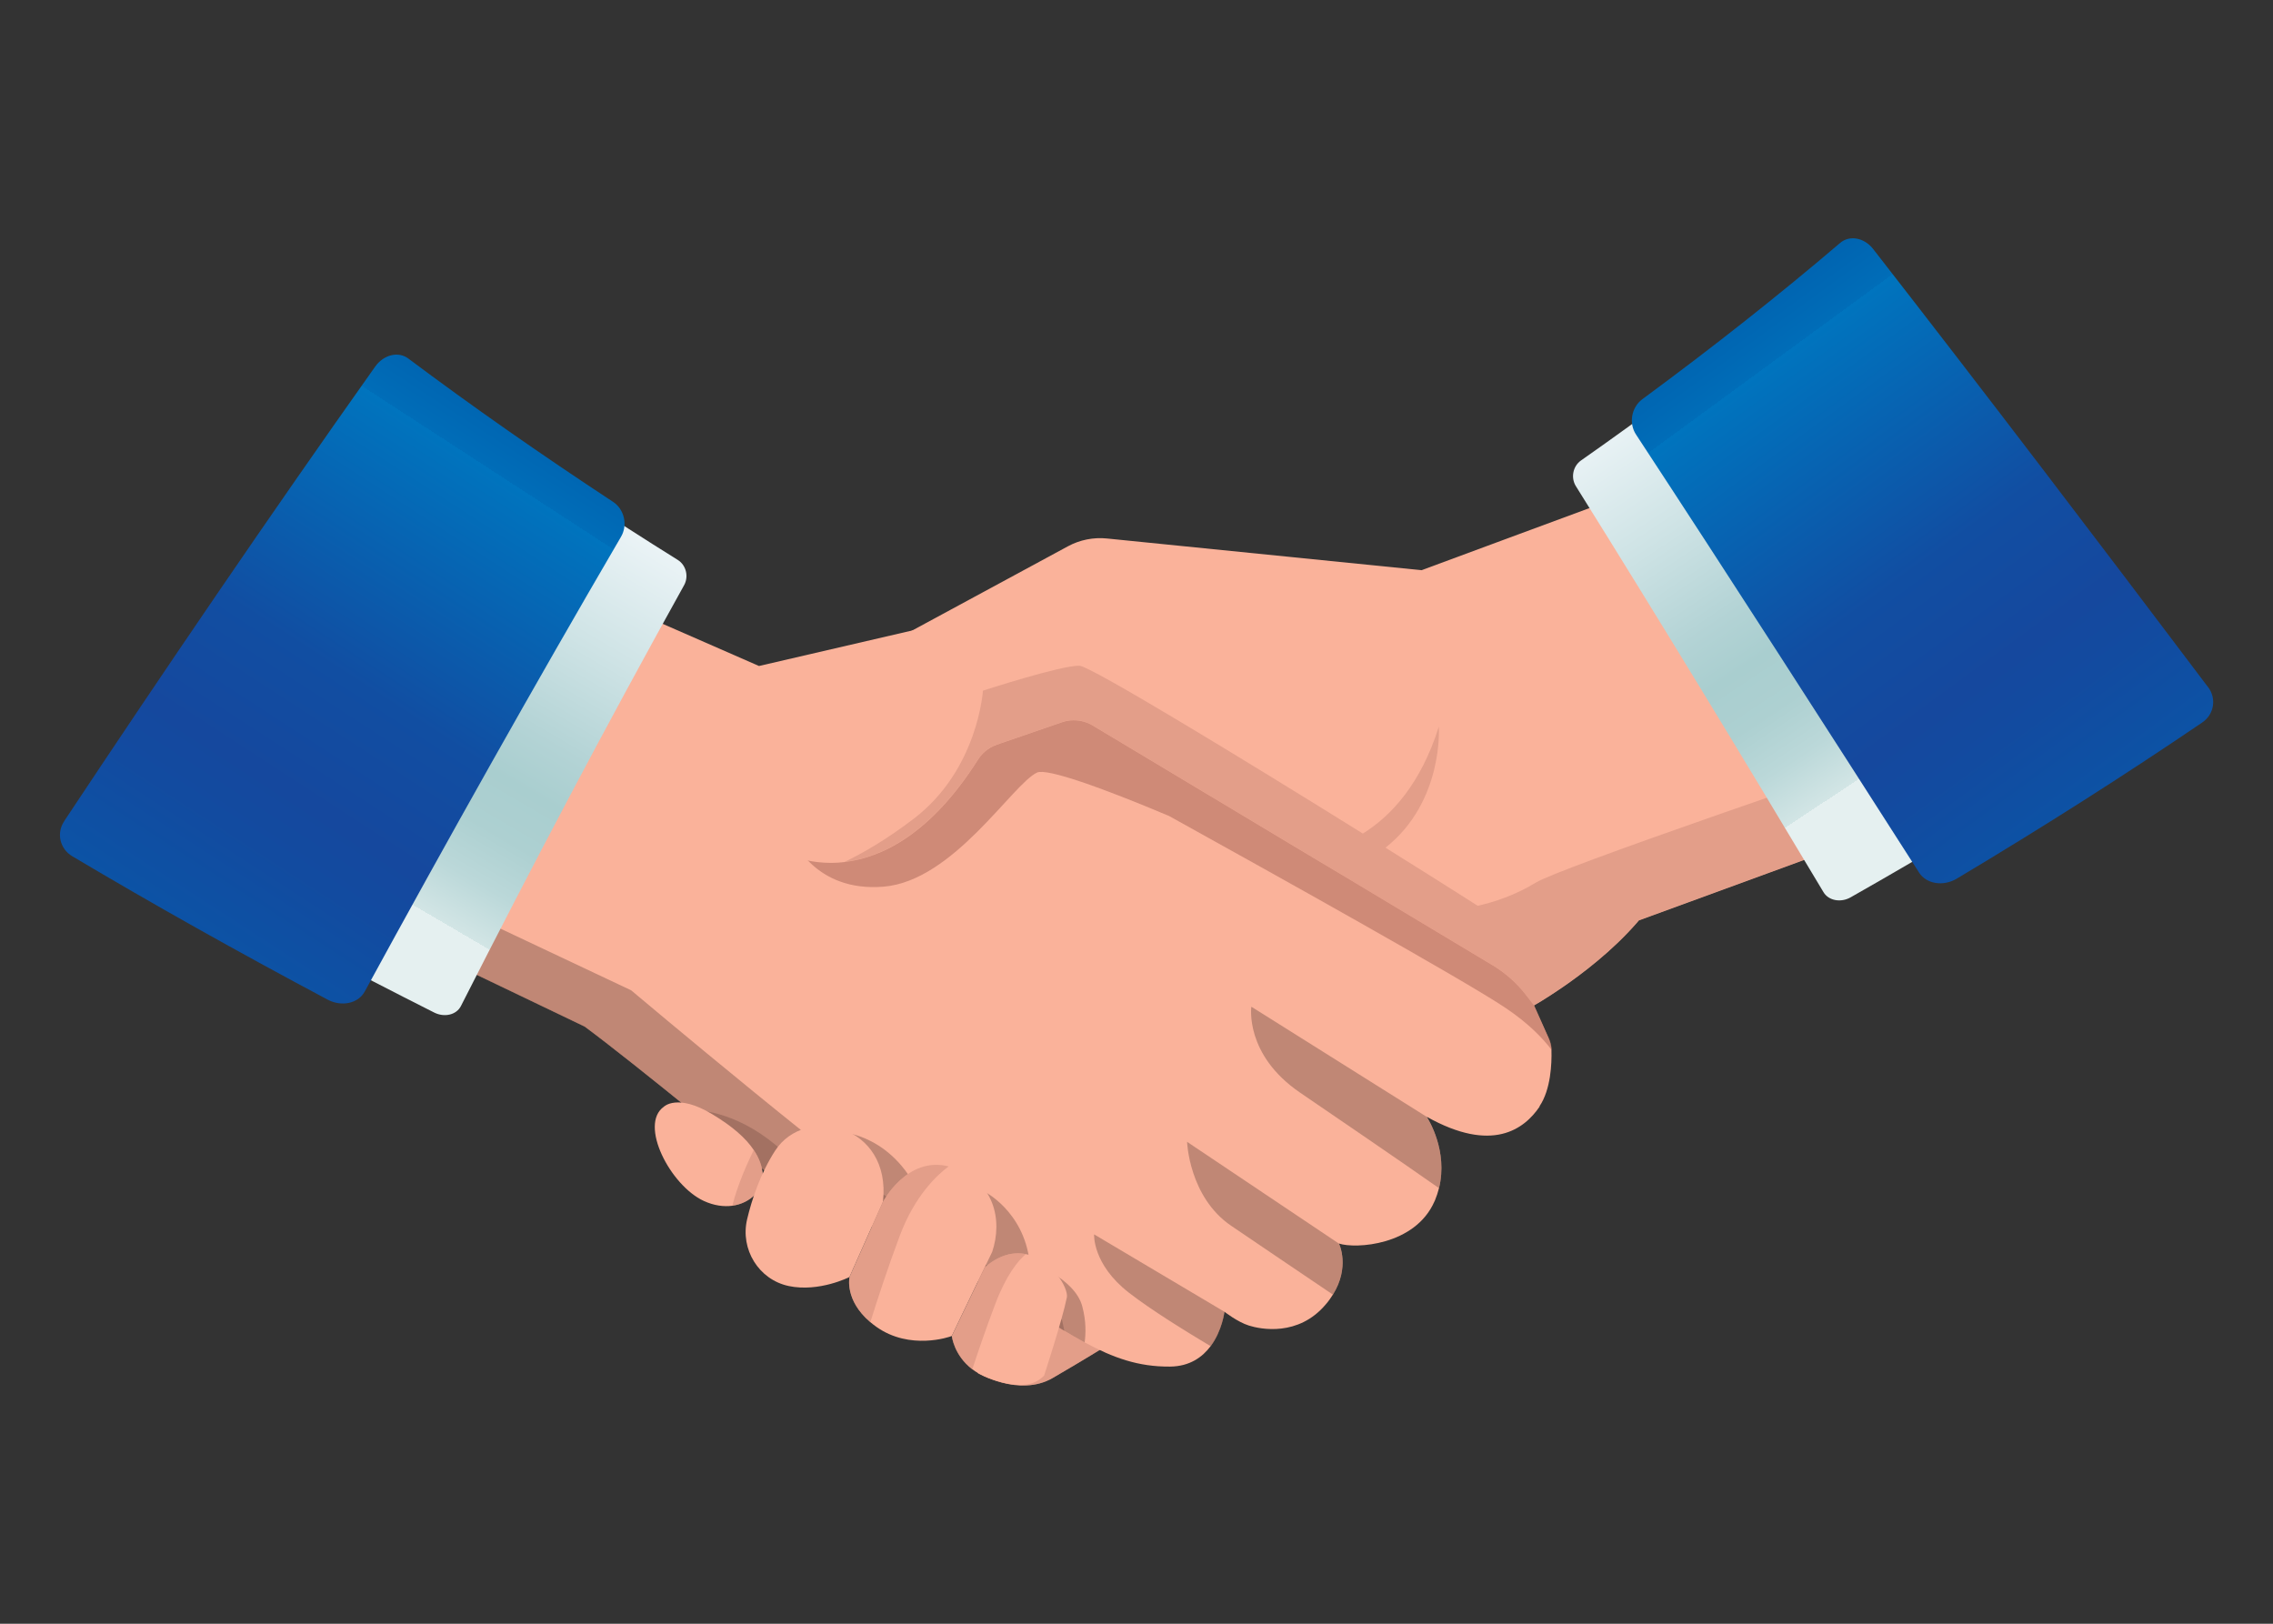 <?xml version="1.0" encoding="UTF-8"?>
<svg xmlns="http://www.w3.org/2000/svg" xmlns:xlink="http://www.w3.org/1999/xlink" version="1.1" viewBox="0 0 2660 1900">
  <rect x="0" y="0" width="2660" height="1900" fill="#333333" stroke="none"/>
  <defs>
    <style>
      .cls-1 {
        fill: #cc8a79;
      }

      .cls-1, .cls-2, .cls-3, .cls-4, .cls-5, .cls-6, .cls-7, .cls-8, .cls-9, .cls-10, .cls-11, .cls-12, .cls-13, .cls-14, .cls-15, .cls-16 {
        stroke-width: 0px;
      }

      .cls-1, .cls-3, .cls-5, .cls-6, .cls-11, .cls-12, .cls-13 {
        mix-blend-mode: multiply;
      }

      .cls-1, .cls-3, .cls-6 {
        opacity: .5;
      }

      .cls-2 {
        fill: #fab29a;
      }

      .cls-3 {
        fill: #875c50;
      }

      .cls-17 {
        mask: url(#mask);
      }

      .cls-4 {
        fill: url(#linear-gradient);
      }

      .cls-5 {
        fill: url(#radial-gradient);
      }

      .cls-6 {
        fill: #a56255;
      }

      .cls-7 {
        fill: url(#radial-gradient-2);
      }

      .cls-8 {
        fill: url(#radial-gradient-4);
      }

      .cls-9 {
        fill: url(#radial-gradient-6);
      }

      .cls-10 {
        fill: url(#radial-gradient-8);
      }

      .cls-11 {
        fill: url(#radial-gradient-5);
      }

      .cls-12 {
        fill: url(#radial-gradient-3);
      }

      .cls-13 {
        fill: url(#radial-gradient-7);
      }

      .cls-14 {
        fill: url(#linear-gradient-4);
      }

      .cls-15 {
        fill: url(#linear-gradient-2);
      }

      .cls-16 {
        fill: url(#linear-gradient-3);
      }

      .cls-18 {
        isolation: isolate;
      }

      .cls-19 {
        mask: url(#mask-3);
      }

      .cls-20 {
        mask: url(#mask-2);
      }

      .cls-21 {
        mask: url(#mask-5);
      }

      .cls-22 {
        mask: url(#mask-4);
      }

      .cls-23 {
        mask: url(#mask-1);
      }

      .cls-24 {
        mask: url(#mask-7);
      }

      .cls-25 {
        mask: url(#mask-6);
      }
    </style>
    <linearGradient id="linear-gradient" x1="3213" y1="3001.6" x2="2708" y2="3200.1" gradientTransform="translate(4913 1192.2) rotate(138.8) scale(1.1 1) skewX(-5.1)" gradientUnits="userSpaceOnUse">
      <stop offset="0" stop-color="#e5f0f0"/>
      <stop offset="0" stop-color="#d2e5e5"/>
      <stop offset=".1" stop-color="#bbd8d9"/>
      <stop offset=".2" stop-color="#add0d1"/>
      <stop offset=".3" stop-color="#a9cecf"/>
      <stop offset=".4" stop-color="#b3d3d5"/>
      <stop offset=".6" stop-color="#cee3e5"/>
      <stop offset=".9" stop-color="#f3f8fb"/>
      <stop offset=".9" stop-color="#e9f2f5"/>
      <stop offset="1" stop-color="#dae9ec"/>
    </linearGradient>
    <filter id="luminosity-noclip" x="222.6" y="-9142" width="580.7" height="32766" color-interpolation-filters="sRGB" filterUnits="userSpaceOnUse">
      <feFlood flood-color="#fff" result="bg"/>
      <feBlend in="SourceGraphic" in2="bg"/>
    </filter>
    <mask id="mask-1" x="222.6" y="-9142" width="580.7" height="32766" maskUnits="userSpaceOnUse"/>
    <radialGradient id="radial-gradient" cx="2343.4" cy="1632" fx="2343.4" fy="1632" r="1621.7" gradientTransform="translate(4913 1192.2) rotate(138.8) scale(1.1 1) skewX(-5.1)" gradientUnits="userSpaceOnUse">
      <stop offset=".9" stop-color="#fff"/>
      <stop offset=".9" stop-color="#dedede"/>
      <stop offset=".9" stop-color="gray"/>
      <stop offset=".9" stop-color="#3b3b3b"/>
      <stop offset=".9" stop-color="#101010"/>
      <stop offset=".9" stop-color="#000"/>
      <stop offset=".9" stop-color="#3c3c3c"/>
      <stop offset=".9" stop-color="gray"/>
      <stop offset=".9" stop-color="#b7b7b7"/>
      <stop offset="1" stop-color="#dedede"/>
      <stop offset="1" stop-color="#f6f6f6"/>
      <stop offset="1" stop-color="#fff"/>
    </radialGradient>
    <mask id="mask" x="222.6" y="506.7" width="580.7" height="681.1" maskUnits="userSpaceOnUse">
      <g class="cls-23">
        <path class="cls-5" d="M225.8,1009.6c102.3-164.1,208.8-329.1,319.5-492.3,7-10.3,19.5-13.7,28.1-7.6,68.6,48.4,141.9,96.9,219.8,145.5,9.7,6.1,13.1,19.4,7.3,29.7-91.2,164.1-178.2,329.1-261.1,492.3-5.2,10.3-19.2,13.7-31.3,7.6-96.1-48.4-187.6-96.9-274.4-145.5-10.9-6.1-14.4-19.4-8-29.7Z"/>
      </g>
    </mask>
    <radialGradient id="radial-gradient-2" cx="2238.8" cy="1705.1" fx="2238.8" fy="1705.1" r="1621.7" gradientTransform="translate(4913 1192.2) rotate(138.8) scale(1.1 1) skewX(-5.1)" gradientUnits="userSpaceOnUse">
      <stop offset=".9" stop-color="#fff"/>
      <stop offset=".9" stop-color="#d4eced"/>
      <stop offset=".9" stop-color="#aad9dc"/>
      <stop offset=".9" stop-color="#9ad2d6"/>
      <stop offset=".9" stop-color="#8ab6b9"/>
      <stop offset=".9" stop-color="#7d9fa1"/>
      <stop offset="1" stop-color="#799799"/>
    </radialGradient>
    <linearGradient id="linear-gradient-2" x1="3006.2" y1="2739.7" x2="2483.1" y2="2933.1" gradientTransform="translate(5005.8 1273.1) rotate(140.6) scale(1.3 1.2) skewX(-4.4)" gradientUnits="userSpaceOnUse">
      <stop offset="0" stop-color="#0063b0"/>
      <stop offset="0" stop-color="#0b54a6"/>
      <stop offset=".2" stop-color="#124ba0"/>
      <stop offset=".3" stop-color="#15489e"/>
      <stop offset=".5" stop-color="#114ea2"/>
      <stop offset=".7" stop-color="#0861b0"/>
      <stop offset=".9" stop-color="#0074be"/>
      <stop offset=".9" stop-color="#006db8"/>
      <stop offset="1" stop-color="#0063b0"/>
    </linearGradient>
    <filter id="luminosity-noclip-2" x="70.1" y="-9142" width="660.7" height="32766" color-interpolation-filters="sRGB" filterUnits="userSpaceOnUse">
      <feFlood flood-color="#fff" result="bg"/>
      <feBlend in="SourceGraphic" in2="bg"/>
    </filter>
    <mask id="mask-3" x="70.1" y="-9142" width="660.7" height="32766" maskUnits="userSpaceOnUse"/>
    <radialGradient id="radial-gradient-3" cx="2418.7" cy="1066.4" fx="2418.7" fy="1066.4" r="2401.4" gradientTransform="translate(4868.4 1342.9) rotate(144.3) scale(1.1 1) skewX(-3.2)" gradientUnits="userSpaceOnUse">
      <stop offset=".8" stop-color="#fff"/>
      <stop offset=".8" stop-color="#f5f5f5"/>
      <stop offset=".8" stop-color="#c7c7c7"/>
      <stop offset=".8" stop-color="#9c9c9c"/>
      <stop offset=".8" stop-color="#777"/>
      <stop offset=".8" stop-color="#565656"/>
      <stop offset=".8" stop-color="#3b3b3b"/>
      <stop offset=".8" stop-color="#252525"/>
      <stop offset=".9" stop-color="#141414"/>
      <stop offset=".9" stop-color="#080808"/>
      <stop offset=".9" stop-color="#010101"/>
      <stop offset=".9" stop-color="#000"/>
      <stop offset=".9" stop-color="#020202"/>
      <stop offset=".9" stop-color="#0a0a0a"/>
      <stop offset=".9" stop-color="#191919"/>
      <stop offset=".9" stop-color="#2d2d2d"/>
      <stop offset="1" stop-color="#474747"/>
      <stop offset="1" stop-color="#676767"/>
      <stop offset="1" stop-color="#8d8d8d"/>
      <stop offset="1" stop-color="#bababa"/>
      <stop offset="1" stop-color="#ebebeb"/>
      <stop offset="1" stop-color="#fff"/>
    </radialGradient>
    <mask id="mask-2" x="70.1" y="415" width="660.7" height="759.3" maskUnits="userSpaceOnUse">
      <g class="cls-19">
        <path class="cls-12" d="M75,961c117.7-177.4,239.1-355.7,364.1-532.1,9.9-13.9,27.1-18.1,38.7-9.4,74.5,55.8,154.4,111.7,239.6,167.7,13.2,8.7,17.5,27.1,9.3,41-103.6,177.4-203.6,355.7-299.9,532.1-7.6,13.9-27,18.1-43.4,9.4-104.9-55.8-204.5-111.7-298.7-167.7-14.7-8.7-18.9-27.1-9.6-41Z"/>
      </g>
    </mask>
    <radialGradient id="radial-gradient-4" cx="2463.5" cy="1068.1" fx="2463.5" fy="1068.1" r="2401.4" gradientTransform="translate(4868.4 1342.9) rotate(144.3) scale(1.1 1) skewX(-3.2)" gradientUnits="userSpaceOnUse">
      <stop offset=".8" stop-color="#0069b5"/>
      <stop offset=".8" stop-color="#0067b3"/>
      <stop offset=".9" stop-color="#0057a8"/>
      <stop offset="1" stop-color="#0057a8"/>
      <stop offset="1" stop-color="#0057a8"/>
    </radialGradient>
    <linearGradient id="linear-gradient-3" x1="3694.4" y1="3216.7" x2="3189" y2="3415.4" gradientTransform="translate(-2782.8 1154.8) rotate(38) scale(1.1 -1) skewX(-5.1)" xlink:href="#linear-gradient"/>
    <filter id="luminosity-noclip-3" x="1840.9" y="-9142" width="599.4" height="32766" color-interpolation-filters="sRGB" filterUnits="userSpaceOnUse">
      <feFlood flood-color="#fff" result="bg"/>
      <feBlend in="SourceGraphic" in2="bg"/>
    </filter>
    <mask id="mask-5" x="1840.9" y="-9142" width="599.4" height="32766" maskUnits="userSpaceOnUse"/>
    <radialGradient id="radial-gradient-5" cx="2619.9" cy="1954.2" fx="2619.9" fy="1954.2" r="1621.6" gradientTransform="translate(-2782.8 1154.8) rotate(38) scale(1.1 -1) skewX(-5.1)" gradientUnits="userSpaceOnUse">
      <stop offset=".9" stop-color="#fff"/>
      <stop offset=".9" stop-color="#d2d2d2"/>
      <stop offset=".9" stop-color="#9b9b9b"/>
      <stop offset=".9" stop-color="#6b6b6b"/>
      <stop offset=".9" stop-color="#454545"/>
      <stop offset=".9" stop-color="#262626"/>
      <stop offset=".9" stop-color="#111"/>
      <stop offset=".9" stop-color="#040404"/>
      <stop offset=".9" stop-color="#000"/>
      <stop offset=".9" stop-color="#2f2f2f"/>
      <stop offset=".9" stop-color="#6d6d6d"/>
      <stop offset=".9" stop-color="#a1a1a1"/>
      <stop offset=".9" stop-color="#cacaca"/>
      <stop offset="1" stop-color="#e7e7e7"/>
      <stop offset="1" stop-color="#f8f8f8"/>
      <stop offset="1" stop-color="#fff"/>
    </radialGradient>
    <mask id="mask-4" x="1840.9" y="375.9" width="599.4" height="677.6" maskUnits="userSpaceOnUse">
      <g class="cls-21">
        <path class="cls-11" d="M2436.3,860.6c-112.8-158.4-227.9-317.6-345.4-475.1-7.4-9.9-20-12.6-28.2-5.9-65.7,52.9-136.5,106-212.5,159.2-9.5,6.7-12.2,20.1-6,30.1,99,158.4,195.6,317.6,289.8,475.1,5.9,9.9,20.3,12.6,31.9,5.9,93.3-52.9,181.4-106,264.4-159.2,10.4-6.7,13-20.1,5.9-30.1Z"/>
      </g>
    </mask>
    <radialGradient id="radial-gradient-6" cx="2787.7" cy="1860.1" fx="2787.7" fy="1860.1" r="1621.6" gradientTransform="translate(-2782.8 1154.8) rotate(38) scale(1.1 -1) skewX(-5.1)" gradientUnits="userSpaceOnUse">
      <stop offset=".9" stop-color="#fff"/>
      <stop offset=".9" stop-color="#def0f1"/>
      <stop offset=".9" stop-color="#c0e3e5"/>
      <stop offset=".9" stop-color="#abd9dd"/>
      <stop offset=".9" stop-color="#9ed3d7"/>
      <stop offset=".9" stop-color="#9ad2d6"/>
      <stop offset=".9" stop-color="#95c9cd"/>
      <stop offset=".9" stop-color="#85aeb0"/>
      <stop offset="1" stop-color="#7c9d9f"/>
      <stop offset="1" stop-color="#799799"/>
    </radialGradient>
    <linearGradient id="linear-gradient-4" x1="3437.8" y1="2915" x2="2914.4" y2="3108.6" gradientTransform="translate(-2871.2 1241.6) rotate(36.2) scale(1.3 -1.2) skewX(-4.4)" xlink:href="#linear-gradient-2"/>
    <filter id="luminosity-noclip-4" x="1909.6" y="-9142" width="680.3" height="32766" color-interpolation-filters="sRGB" filterUnits="userSpaceOnUse">
      <feFlood flood-color="#fff" result="bg"/>
      <feBlend in="SourceGraphic" in2="bg"/>
    </filter>
    <mask id="mask-7" x="1909.6" y="-9142" width="680.3" height="32766" maskUnits="userSpaceOnUse"/>
    <radialGradient id="radial-gradient-7" cx="2713.4" cy="1248.3" fx="2713.4" fy="1248.3" r="2401.4" gradientTransform="translate(-2730 1302.9) rotate(32.5) scale(1.1 -1) skewX(-3.2)" gradientUnits="userSpaceOnUse">
      <stop offset=".8" stop-color="#fff"/>
      <stop offset=".8" stop-color="#dedede"/>
      <stop offset=".9" stop-color="gray"/>
      <stop offset=".9" stop-color="#3b3b3b"/>
      <stop offset=".9" stop-color="#101010"/>
      <stop offset=".9" stop-color="#000"/>
      <stop offset=".9" stop-color="#010101"/>
      <stop offset=".9" stop-color="#080808"/>
      <stop offset="1" stop-color="#141414"/>
      <stop offset="1" stop-color="#252525"/>
      <stop offset="1" stop-color="#3b3b3b"/>
      <stop offset="1" stop-color="#565656"/>
      <stop offset="1" stop-color="#777"/>
      <stop offset="1" stop-color="#9c9c9c"/>
      <stop offset="1" stop-color="#c7c7c7"/>
      <stop offset="1" stop-color="#f5f5f5"/>
      <stop offset="1" stop-color="#fff"/>
    </radialGradient>
    <mask id="mask-6" x="1909.6" y="278.9" width="680.3" height="754.6" maskUnits="userSpaceOnUse">
      <g class="cls-24">
        <path class="cls-13" d="M2583.8,803.9c-128.9-170.9-259.5-342.6-391.8-512.5-10.4-13.4-27.7-16.6-38.7-7.1-71.2,60.7-148.3,121.6-231.3,182.7-12.9,9.5-16.3,28.1-7.5,41.5,112.1,170.9,222.5,342.6,331.2,512.5,8.5,13.4,28.4,16.6,44.2,7.1,101.6-60.7,197.3-121.6,287.2-182.7,14-9.5,16.9-28.1,6.8-41.5Z"/>
      </g>
    </mask>
    <radialGradient id="radial-gradient-8" cx="2330.5" cy="1517.1" fx="2330.5" fy="1517.1" r="2401.4" gradientTransform="translate(-2730 1302.9) rotate(32.5) scale(1.1 -1) skewX(-3.2)" xlink:href="#radial-gradient-4"/>
  </defs>
  <g class="cls-18">
    <g id="_Layer_" data-name="&amp;lt;Layer&amp;gt;">
      <g>
        <g>
          <path class="cls-2" d="M1143.8,1606.4s48.8,28.9,88.2,6c39.4-22.9,67-40.2,67-40.2l-86.5-50.7-68.7,85Z"/>
          <path class="cls-1" d="M1143.8,1606.4s48.8,28.9,88.2,6c39.4-22.9,67-40.2,67-40.2l-86.5-50.7-68.7,85Z"/>
          <path class="cls-2" d="M1801.8,1294.8c-18.1,26.7-55.7,54.8-132.1,12,0,0,0,0,.1.2,1.7,2.8,25,39.7,14.2,83.3-1.2,4.8-2.8,9.6-4.8,14.5-.2.3-.3.7-.5,1-22.7,51.8-92.5,55.7-111.8,49.3h0c.5,1,13,27.5-7,59.7-2.4,3.8-5.1,7.7-8.5,11.6-32,37.9-76.3,29-89.8,24.7-13.5-4.2-28.7-16.2-28.7-16.2,0,0-2.6,22-16.1,40.2-9.5,12.8-24.4,23.8-47.6,24-37.1.3-66.3-10.2-100-28.4-7.6-4.1-15.4-8.6-23.5-13.4-10.5-6.3-21.7-13.1-33.7-20.5-62.9-38.5-307.8-159.4-307.8-159.4,0,0-45.3-37.4-97-79.2-44.6-36.1-93.9-75.5-123-97l-48.8-23.4-142.3-68.2-66.8-32-191.8-91.8,263.7-376.9,130,56.8,163.1,71.2,96.9,42.4,220.9-51.2,52.9-12.4,177.1,112.3,438.5,278,17.5,70.2,17.3,38.7h0c1.9,4.3,3,9,3.2,13.6,0,.3,0,.6,0,.9.4,14.5-.6,45.3-14,65.1Z"/>
          <path class="cls-3" d="M1245.8,1557.4c-10.5-6.3-21.7-13.1-33.8-20.5-62.9-38.5-307.8-159.3-307.8-159.3,0,0-45.3-37.4-97-79.3-44.6-36.1-93.9-75.5-123-96.9l-48.8-23.4-142.3-68.2,30.2-52.6,215.3,101.6s267.2,225.1,344.4,273.7c77.2,48.6,159.8,111.8,159.8,111.8l2.8,13.2Z"/>
          <path class="cls-6" d="M1812.5,1215.2s0,0,0,0l-17.2-38.7-17.5-70.2-438.4-278h0s-177.1-112.3-177.1-112.3l-52.9,12.4-33.3,47.9-148.8,204.1s25.4,64,107,57.1c81.6-6.9,150.5-120,179.3-133.5,11.4-5.3,75.3,17.4,154.5,50.8,117,64.8,345.2,191.9,393.8,224.6,26.5,17.8,43.4,35.2,54.2,49.5-.2-4.7-1.3-9.3-3.2-13.6Z"/>
          <path class="cls-3" d="M1684,1390.3c-46-32.3-123.4-85-162.9-112-64.7-44.3-56.7-100.3-56.7-100.3l205.3,128.9s0,0,.1.2c1.7,2.8,25,39.7,14.2,83.3Z"/>
          <path class="cls-3" d="M1559.9,1514.9c-32.7-22.1-86.4-58.3-119-80.5-49.5-33.6-51.7-98.3-51.7-98.3l177.7,119.1h0c.5,1,12.9,27.4-7,59.7Z"/>
          <path class="cls-3" d="M1433,1535s-2.6,22-16.1,40.3c-28.3-16.9-69.6-42.3-95.7-62.6-43-33.4-40.8-68.3-40.8-68.3l152.6,90.6Z"/>
          <path class="cls-2" d="M2436.6,887.3l-368.8,134.9-149.8,54.8c-1.1,1.3-2.1,2.5-3.2,3.7-28.1,32-62.4,58.3-87.1,75.2-19.1,13.1-32.4,20.6-32.4,20.6l-10.4-13.3c-10.5-13.4-23.4-24.8-38-33.6l-62.5-37.5-118.4-71-22.1-13.2-14.2-8.5-251.1-150.5c-9.3-5.6-20.2-7.3-30.6-5.2-1.7.4-3.4.8-5.1,1.4l-72.3,24.9-4.1,1.4c-1.4.5-2.8,1.1-4.1,1.7-4.6,2.1-8.7,5.1-12.3,8.7-2.1,2.1-4,4.5-5.6,7.1-55.3,87.4-112.9,114.7-156.1,119.8-5.4.7-10.6,1-15.6,1-11.3,0-21.3-1.3-29.5-3.2-17.8-4.1-27.6-23.2-20.8-40.1l78.5-171.8c6.9-17.2,19.5-31.4,35.8-40.2l213-115.2c13.9-7.5,29.8-10.7,45.6-9.1l368.2,37.1,114.3-42.3,149.1-55.1,343.3-126.8,140,373.7,26.5,70.7Z"/>
          <path class="cls-3" d="M1269.4,1570.8c-17.3-9.4-35.9-20.8-57.3-33.9-62.9-38.5-307.8-159.3-307.8-159.3,0,0-45.3-37.4-97-79.3,23.3.7,69.9,9,117.9,57.5l63.8-30.3s69.6,5.7,96.2,97.5l65.7-29.3s46.9,22.6,54,82.8c0,0,52.8,18.8,61.6,52,4.7,17.5,4.2,32.2,2.8,42.2Z"/>
          <path class="cls-2" d="M857,1410.9c-10,1.3-21.4-.1-33.5-5.7-39.2-18.2-76-89.4-46.6-110.2,0,0,15.7-15.8,56.5,8.7,24,14.4,39.5,28.2,48.7,42,6.5,9.6,9.8,19.3,10.6,28.9,1.4,16.2-13.5,33.3-35.8,36.3Z"/>
          <path class="cls-1" d="M857,1410.9c6.3-25.1,18.1-50.9,25.1-65.3,6.5,9.6,9.8,19.3,10.6,28.9,1.4,16.2-13.5,33.3-35.8,36.3Z"/>
          <path class="cls-2" d="M922.9,1504.8c-35.1-7.5-56.8-43-48.6-78,5.3-22.4,15.1-52.8,32.7-80.2,34.8-54.2,136.5-31.3,126.3,59.6l-39.2,88.1s-35.5,18.1-71.3,10.5Z"/>
          <path class="cls-2" d="M1161,1465.1l-47.2,98.2c-2.6,1.2-49,17.1-88.2-10.7-2.6-1.8-4.9-3.7-7.1-5.5-30.6-25.9-24.3-52.8-24.3-52.8l39.2-88.1s28.1-53.8,76.9-41.3c1,.2,2,.5,3,.8,50.6,15.5,60.4,62.3,47.7,99.5Z"/>
          <path class="cls-2" d="M1248.4,1518.5c-5.1,25.7-26.6,91.3-26.6,91.3-8.9,8.5-23.7,17.8-64,3.1-8-2.9-14.5-6.6-19.9-10.6-21.7-16.5-24-39-24-39l38.7-80.5c17.3-14.8,33.7-18.2,47.9-15.3,30,6,50.2,39.5,48,50.9Z"/>
          <path class="cls-1" d="M1110.2,1364.8c-13.9,10.3-39.7,34.5-57.2,81.1-13.1,34.8-25.6,72.8-34.5,101.2-30.6-25.9-24.3-52.8-24.3-52.8l39.2-88.1s28.1-53.8,76.9-41.3Z"/>
          <path class="cls-1" d="M1200.4,1467.5c-9.3,8-23,24.7-35.9,58.9-10.8,28.5-20,55.6-26.7,75.9-21.7-16.5-24-39-24-39l38.7-80.5c17.3-14.8,33.7-18.2,47.9-15.3Z"/>
          <path class="cls-1" d="M2410.2,816.6c-271.3,91.6-584.9,199.1-612.9,216.2-24.2,14.8-48.9,22.8-68,27.1-29.4-18.7-66.9-42.4-107.9-68,68.4-54.1,62.4-141.5,62.4-141.5-21.1,67-55.7,104.3-88.9,125-144.9-90.2-318.9-196-331.7-196.4-21.3-.6-112.9,29.2-112.9,29.2,0,0-5.7,92.3-80.8,149.7-31.8,24.3-59.5,40.3-81.2,50.7,43.2-5.2,100.8-32.5,156.1-119.8,1.6-2.6,3.5-5,5.6-7.1.8-.8,1.6-1.6,2.5-2.3.2-.2.4-.3.5-.5.9-.7,1.7-1.4,2.7-2.1,0,0,.2-.1.2-.2.9-.6,1.8-1.2,2.7-1.7.2,0,.3-.2.5-.3,1-.6,2.1-1.1,3.2-1.6.6-.3,1.3-.6,1.9-.9.7-.3,1.4-.6,2.2-.8l4.1-1.4,72.3-24.9c.8-.3,1.6-.5,2.4-.8.2,0,.4-.1.7-.2.6-.2,1.1-.3,1.7-.4,10.5-2.3,21.6-.5,30.9,5.1l251.1,150.5,36.2,21.7,118.4,71h0s62.5,37.5,62.5,37.5c14.6,8.7,27.5,20.1,38,33.6l10.4,13.3s13.3-7.4,32.4-20.6c25.6-17.5,61.7-45.2,90.3-78.9l518.6-189.7-26.5-70.7Z"/>
        </g>
        <g>
          <path class="cls-4" d="M225.8,1009.6c102.3-164.1,208.8-329.1,319.5-492.3,7-10.3,19.5-13.7,28.1-7.6,68.6,48.4,141.9,96.9,219.8,145.5,9.7,6.1,13.1,19.4,7.3,29.7-91.2,164.1-178.2,329.1-261.1,492.3-5.2,10.3-19.2,13.7-31.3,7.6-96.1-48.4-187.6-96.9-274.4-145.5-10.9-6.1-14.4-19.4-8-29.7Z"/>
          <g class="cls-17">
            <path class="cls-7" d="M225.8,1009.6c102.3-164.1,208.8-329.1,319.5-492.3,7-10.3,19.5-13.7,28.1-7.6,68.6,48.4,141.9,96.9,219.8,145.5,9.7,6.1,13.1,19.4,7.3,29.7-91.2,164.1-178.2,329.1-261.1,492.3-5.2,10.3-19.2,13.7-31.3,7.6-96.1-48.4-187.6-96.9-274.4-145.5-10.9-6.1-14.4-19.4-8-29.7Z"/>
          </g>
        </g>
        <g>
          <path class="cls-15" d="M75,961c117.7-177.4,239.1-355.7,364.1-532.1,9.9-13.9,27.1-18.1,38.7-9.4,74.5,55.8,154.4,111.7,239.6,167.7,13.2,8.7,17.5,27.1,9.3,41-103.6,177.4-203.6,355.7-299.9,532.1-7.6,13.9-27,18.1-43.4,9.4-104.9-55.8-204.5-111.7-298.7-167.7-14.7-8.7-18.9-27.1-9.6-41Z"/>
          <g class="cls-20">
            <path class="cls-8" d="M75,961c117.7-177.4,239.1-355.7,364.1-532.1,9.9-13.9,27.1-18.1,38.7-9.4,74.5,55.8,154.4,111.7,239.6,167.7,13.2,8.7,17.5,27.1,9.3,41-103.6,177.4-203.6,355.7-299.9,532.1-7.6,13.9-27,18.1-43.4,9.4-104.9-55.8-204.5-111.7-298.7-167.7-14.7-8.7-18.9-27.1-9.6-41Z"/>
          </g>
        </g>
        <g>
          <path class="cls-16" d="M2436.3,860.6c-112.8-158.4-227.9-317.6-345.4-475.1-7.4-9.9-20-12.6-28.2-5.9-65.7,52.9-136.5,106-212.5,159.2-9.5,6.7-12.2,20.1-6,30.1,99,158.4,195.6,317.6,289.8,475.1,5.9,9.9,20.3,12.6,31.9,5.9,93.3-52.9,181.4-106,264.4-159.2,10.4-6.7,13-20.1,5.9-30.1Z"/>
          <g class="cls-22">
            <path class="cls-9" d="M2436.3,860.6c-112.8-158.4-227.9-317.6-345.4-475.1-7.4-9.9-20-12.6-28.2-5.9-65.7,52.9-136.5,106-212.5,159.2-9.5,6.7-12.2,20.1-6,30.1,99,158.4,195.6,317.6,289.8,475.1,5.9,9.9,20.3,12.6,31.9,5.9,93.3-52.9,181.4-106,264.4-159.2,10.4-6.7,13-20.1,5.9-30.1Z"/>
          </g>
        </g>
        <g>
          <path class="cls-14" d="M2583.9,803.9c-128.9-170.9-259.5-342.6-391.8-512.5-10.4-13.4-27.7-16.6-38.7-7.1-71.2,60.7-148.3,121.6-231.3,182.7-12.9,9.5-16.3,28.1-7.5,41.5,112.1,170.9,222.5,342.6,331.2,512.5,8.5,13.4,28.4,16.6,44.2,7.1,101.6-60.7,197.3-121.6,287.2-182.7,14-9.5,16.9-28.1,6.8-41.5Z"/>
          <g class="cls-25">
            <path class="cls-10" d="M2583.8,803.9c-128.9-170.9-259.5-342.6-391.8-512.5-10.4-13.4-27.7-16.6-38.7-7.1-71.2,60.7-148.3,121.6-231.3,182.7-12.9,9.5-16.3,28.1-7.5,41.5,112.1,170.9,222.5,342.6,331.2,512.5,8.5,13.4,28.4,16.6,44.2,7.1,101.6-60.7,197.3-121.6,287.2-182.7,14-9.5,16.9-28.1,6.8-41.5Z"/>
          </g>
        </g>
      </g>
    </g>
  </g>
</svg>